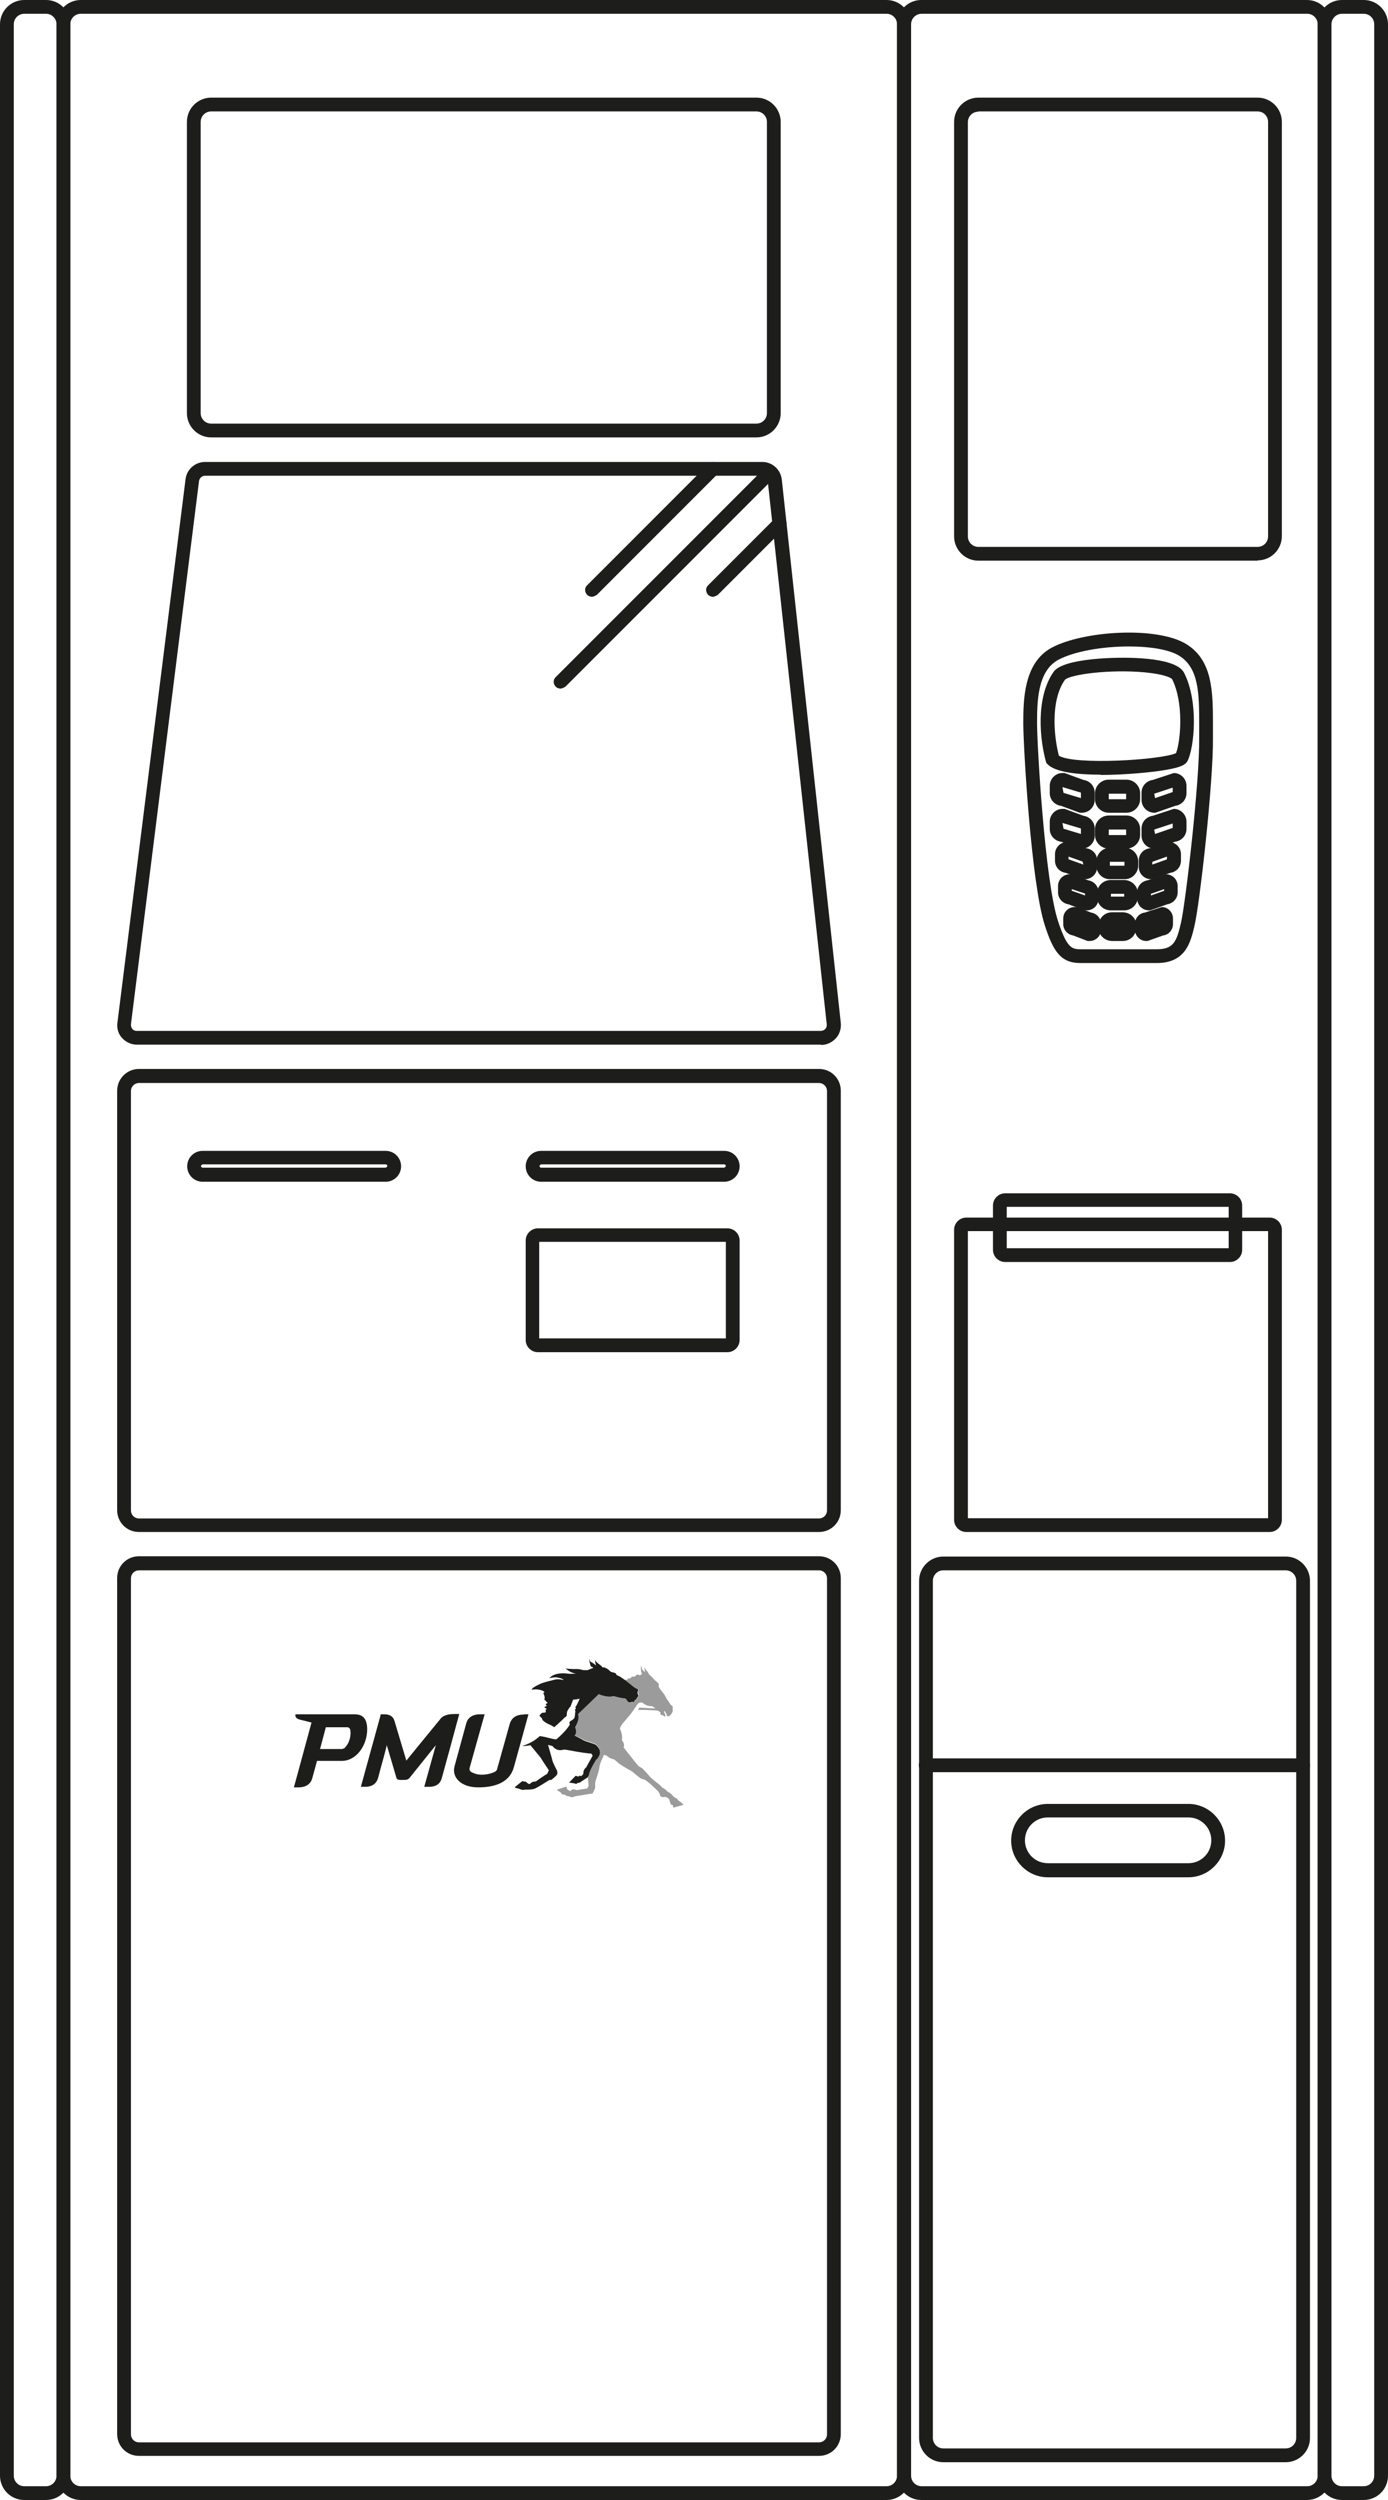 <?xml version="1.0" encoding="UTF-8"?>
<svg xmlns="http://www.w3.org/2000/svg" width="120" height="216" viewBox="0 0 120 216" fill="none">
  <g clip-path="url(#clip0_402_3461)">
    <path d="M3.98 216H2.097C0.929 216 0 215.047 0 213.903V2.097C0 0.929 0.953 0 2.097 0H3.98C5.148 0 6.077 0.953 6.077 2.097V213.903C6.077 215.071 5.124 216 3.98 216ZM2.097 1.191C1.597 1.191 1.192 1.596 1.192 2.097V213.903C1.192 214.404 1.597 214.809 2.097 214.809H3.98C4.481 214.809 4.886 214.404 4.886 213.903V2.097C4.886 1.596 4.481 1.191 3.98 1.191H2.097Z" fill="#1D1D1B"></path>
    <path d="M117.903 216H116.02C114.852 216 113.922 215.047 113.922 213.903V2.097C113.922 0.929 114.876 0 116.02 0H117.903C119.07 0 120 0.953 120 2.097V213.903C120 215.071 119.046 216 117.903 216ZM116.02 1.191C115.519 1.191 115.114 1.596 115.114 2.097V213.903C115.114 214.404 115.519 214.809 116.02 214.809H117.903C118.403 214.809 118.808 214.404 118.808 213.903V2.097C118.808 1.596 118.403 1.191 117.903 1.191H116.02Z" fill="#1D1D1B"></path>
    <path d="M76.671 216H6.983C5.815 216 4.886 215.047 4.886 213.903V2.097C4.886 0.929 5.839 0 6.983 0H76.647C77.815 0 78.745 0.953 78.745 2.097V213.903C78.745 215.071 77.791 216 76.647 216H76.671ZM6.983 1.191C6.483 1.191 6.077 1.596 6.077 2.097V213.903C6.077 214.404 6.483 214.809 6.983 214.809H76.647C77.148 214.809 77.553 214.404 77.553 213.903V2.097C77.553 1.596 77.148 1.191 76.647 1.191H6.983Z" fill="#1D1D1B"></path>
    <path d="M65.398 37.791H18.256C17.088 37.791 16.159 36.838 16.159 35.694V10.532C16.159 9.364 17.112 8.435 18.256 8.435H65.398C66.566 8.435 67.495 9.388 67.495 10.532V35.694C67.495 36.862 66.542 37.791 65.398 37.791ZM18.256 9.626C17.756 9.626 17.35 10.032 17.35 10.532V35.694C17.35 36.195 17.756 36.6 18.256 36.6H65.398C65.898 36.6 66.304 36.195 66.304 35.694V10.532C66.304 10.032 65.898 9.626 65.398 9.626H18.256Z" fill="#1D1D1B"></path>
    <path d="M70.832 132.364H12.012C10.963 132.364 10.129 131.53 10.129 130.482V94.239C10.129 93.215 10.963 92.357 12.012 92.357H70.808C71.857 92.357 72.691 93.191 72.691 94.239V130.482C72.691 131.53 71.857 132.364 70.808 132.364H70.832ZM12.012 93.572C11.63 93.572 11.321 93.882 11.321 94.263V130.505C11.321 130.887 11.63 131.196 12.012 131.196H70.808C71.189 131.196 71.499 130.887 71.499 130.505V94.263C71.499 93.882 71.189 93.572 70.808 93.572H12.012Z" fill="#1D1D1B"></path>
    <path d="M70.832 212.188H12.012C10.963 212.188 10.129 211.354 10.129 210.305V136.343C10.129 135.295 10.963 134.461 12.012 134.461H70.808C71.857 134.461 72.691 135.295 72.691 136.343V210.305C72.691 211.354 71.857 212.188 70.808 212.188H70.832ZM12.012 135.676C11.63 135.676 11.321 135.986 11.321 136.367V210.329C11.321 210.71 11.63 211.02 12.012 211.02H70.808C71.189 211.02 71.499 210.71 71.499 210.329V136.367C71.499 135.986 71.189 135.676 70.808 135.676H12.012Z" fill="#1D1D1B"></path>
    <path d="M108.727 48.442H84.584C83.416 48.442 82.487 47.489 82.487 46.345V10.532C82.487 9.364 83.44 8.435 84.584 8.435H108.727C109.895 8.435 110.824 9.388 110.824 10.532V46.322C110.824 47.489 109.871 48.418 108.727 48.418V48.442ZM84.584 9.65C84.084 9.65 83.678 10.055 83.678 10.556V46.345C83.678 46.846 84.084 47.251 84.584 47.251H108.727C109.228 47.251 109.633 46.846 109.633 46.345V10.532C109.633 10.032 109.228 9.626 108.727 9.626H84.584V9.65Z" fill="#1D1D1B"></path>
    <path d="M102.745 162.197H90.59C88.85 162.197 87.42 160.767 87.42 159.027C87.42 157.288 88.85 155.858 90.59 155.858H102.745C104.484 155.858 105.914 157.288 105.914 159.027C105.914 160.767 104.484 162.197 102.745 162.197ZM90.59 157.026C89.493 157.026 88.612 157.908 88.612 159.004C88.612 160.1 89.493 160.981 90.59 160.981H102.745C103.841 160.981 104.723 160.1 104.723 159.004C104.723 157.908 103.841 157.026 102.745 157.026H90.59Z" fill="#1D1D1B"></path>
    <path d="M33.343 102.103H17.517C16.778 102.103 16.183 101.507 16.183 100.768C16.183 100.03 16.778 99.434 17.517 99.434H33.343C34.081 99.434 34.677 100.03 34.677 100.768C34.677 101.507 34.081 102.103 33.343 102.103ZM17.517 100.601C17.517 100.601 17.374 100.673 17.374 100.744C17.374 100.816 17.446 100.887 17.517 100.887H33.343C33.343 100.887 33.486 100.816 33.486 100.744C33.486 100.673 33.414 100.601 33.343 100.601H17.517Z" fill="#1D1D1B"></path>
    <path d="M62.61 102.103H46.784C46.045 102.103 45.45 101.507 45.45 100.768C45.45 100.03 46.045 99.434 46.784 99.434H62.61C63.348 99.434 63.944 100.03 63.944 100.768C63.944 101.507 63.348 102.103 62.61 102.103ZM46.784 100.601C46.784 100.601 46.641 100.673 46.641 100.744C46.641 100.816 46.713 100.887 46.784 100.887H62.61C62.61 100.887 62.753 100.816 62.753 100.744C62.753 100.673 62.681 100.601 62.61 100.601H46.784Z" fill="#1D1D1B"></path>
    <path d="M62.896 116.828H46.498C45.926 116.828 45.45 116.352 45.45 115.78V107.178C45.45 106.606 45.926 106.13 46.498 106.13H62.896C63.468 106.13 63.944 106.606 63.944 107.178V115.78C63.944 116.352 63.468 116.828 62.896 116.828ZM46.617 115.637H62.753V107.297H46.617V115.637Z" fill="#1D1D1B"></path>
    <path d="M106.344 109.037H86.896C86.324 109.037 85.847 108.56 85.847 107.988V104.152C85.847 103.58 86.324 103.103 86.896 103.103H106.344C106.916 103.103 107.392 103.58 107.392 104.152V107.988C107.392 108.56 106.916 109.037 106.344 109.037ZM87.039 107.845H106.225V104.271H87.039V107.845Z" fill="#1D1D1B"></path>
    <path d="M109.776 132.364H83.535C82.963 132.364 82.487 131.887 82.487 131.316V106.249C82.487 105.677 82.963 105.2 83.535 105.2H109.776C110.348 105.2 110.824 105.677 110.824 106.249V131.316C110.824 131.887 110.348 132.364 109.776 132.364ZM83.678 131.173H109.633V106.368H83.678V131.173Z" fill="#1D1D1B"></path>
    <path d="M111.158 212.736H81.557C80.389 212.736 79.46 211.782 79.46 210.639V136.582C79.46 135.414 80.413 134.485 81.557 134.485H111.158C112.326 134.485 113.255 135.438 113.255 136.582V210.639C113.255 211.806 112.302 212.736 111.158 212.736ZM81.557 135.676C81.057 135.676 80.652 136.081 80.652 136.582V210.639C80.652 211.139 81.057 211.544 81.557 211.544H111.158C111.659 211.544 112.064 211.139 112.064 210.639V136.582C112.064 136.081 111.659 135.676 111.158 135.676H81.557Z" fill="#1D1D1B"></path>
    <path d="M112.993 216H79.65C78.483 216 77.553 215.047 77.553 213.903V2.097C77.553 0.929 78.507 0 79.65 0H112.993C114.161 0 115.09 0.953 115.09 2.097V213.903C115.09 215.071 114.137 216 112.993 216ZM79.674 1.191C79.174 1.191 78.769 1.596 78.769 2.097V213.903C78.769 214.404 79.174 214.809 79.674 214.809H113.017C113.517 214.809 113.922 214.404 113.922 213.903V2.097C113.922 1.596 113.517 1.191 113.017 1.191H79.674Z" fill="#1D1D1B"></path>
    <path d="M70.999 90.26H11.845C11.344 90.26 10.892 90.046 10.558 89.688C10.224 89.331 10.081 88.83 10.153 88.354L16.04 41.413C16.135 40.555 16.874 39.912 17.732 39.912H65.898C66.78 39.912 67.495 40.579 67.591 41.437L72.691 88.378C72.739 88.854 72.596 89.355 72.262 89.712C71.928 90.07 71.475 90.284 70.999 90.284V90.26ZM17.732 41.103C17.47 41.103 17.255 41.294 17.207 41.556L11.321 88.497C11.321 88.64 11.344 88.783 11.44 88.902C11.535 89.021 11.678 89.069 11.821 89.069H70.975C71.118 89.069 71.261 88.997 71.356 88.902C71.452 88.783 71.499 88.64 71.475 88.497L66.375 41.556C66.351 41.294 66.137 41.103 65.851 41.103H17.732Z" fill="#1D1D1B"></path>
    <path d="M51.194 51.564C51.051 51.564 50.884 51.516 50.765 51.397C50.526 51.158 50.526 50.777 50.765 50.563L61.227 40.102C61.466 39.864 61.847 39.864 62.062 40.102C62.276 40.341 62.3 40.722 62.062 40.936L51.599 51.397C51.599 51.397 51.337 51.564 51.17 51.564H51.194Z" fill="#1D1D1B"></path>
    <path d="M48.477 59.498C48.334 59.498 48.167 59.451 48.048 59.331C47.81 59.093 47.81 58.712 48.048 58.498L65.613 40.936C65.851 40.698 66.233 40.698 66.447 40.936C66.662 41.175 66.685 41.556 66.447 41.77L48.882 59.331C48.882 59.331 48.62 59.498 48.453 59.498H48.477Z" fill="#1D1D1B"></path>
    <path d="M61.657 51.564C61.514 51.564 61.347 51.516 61.228 51.397C60.989 51.158 60.989 50.777 61.228 50.563L66.995 44.797C67.234 44.558 67.615 44.558 67.829 44.797C68.044 45.035 68.068 45.416 67.829 45.63L62.062 51.397C62.062 51.397 61.8 51.564 61.633 51.564H61.657Z" fill="#1D1D1B"></path>
    <path d="M112.659 153.118H80.032C79.698 153.118 79.436 152.856 79.436 152.522C79.436 152.189 79.698 151.927 80.032 151.927H112.659C112.993 151.927 113.255 152.189 113.255 152.522C113.255 152.856 112.993 153.118 112.659 153.118Z" fill="#1D1D1B"></path>
    <path d="M59.011 155.835L58.582 155.501C58.582 155.429 58.534 155.406 58.51 155.382C58.463 155.382 58.296 155.286 58.248 155.239C57.938 154.858 57.724 154.81 57.724 154.81L57.676 154.762C57.533 154.572 57.223 154.429 57.223 154.429C57.2 154.31 56.747 154 56.58 153.857C56.413 153.714 56.365 153.69 56.27 153.595C56.175 153.476 55.889 153.166 55.579 152.832C55.484 152.737 55.317 152.665 55.317 152.665C55.317 152.665 55.198 152.594 55.078 152.451C54.959 152.308 53.911 150.974 53.911 150.974C54.054 150.664 53.791 150.402 53.768 150.354C53.863 149.901 53.601 149.377 53.601 149.377C53.601 149.115 54.006 148.71 54.387 148.257C54.792 147.781 55.078 147.256 55.15 147.209C55.245 147.09 55.507 147.09 55.507 147.09C55.698 147.256 55.889 147.328 55.984 147.376C56.079 147.399 56.413 147.423 56.413 147.423C56.413 147.423 56.508 147.519 56.604 147.566L56.675 147.614L55.269 147.542L55.174 147.733H55.674C55.674 147.733 56.675 147.781 56.723 147.781C56.794 147.781 56.937 147.828 56.937 147.828C56.985 147.876 57.104 147.947 57.104 147.947C57.08 148.019 57.08 148.114 57.152 148.162C57.223 148.21 57.319 148.21 57.343 148.21C57.343 148.21 57.343 148.21 57.39 148.257C57.414 148.305 57.462 148.305 57.486 148.305C57.509 148.305 57.509 148.257 57.533 148.233C57.533 148.186 57.462 148.019 57.438 147.995C57.366 147.852 57.462 147.757 57.533 147.947C57.557 148.019 57.652 148.114 57.652 148.186C57.652 148.257 57.652 148.281 57.724 148.281C57.819 148.281 57.843 148.281 57.867 148.257C57.867 148.257 57.915 148.21 57.938 148.186C57.962 148.162 58.01 148.138 58.034 148.114C58.034 148.043 58.153 147.947 58.153 147.876C58.153 147.828 58.153 147.685 58.153 147.638C58.153 147.59 58.177 147.542 58.153 147.447C58.105 147.352 57.986 147.304 57.986 147.304C57.986 147.304 57.867 147.09 57.748 146.923C57.605 146.756 57.557 146.637 57.486 146.494C57.414 146.351 57.247 146.184 57.08 145.946C56.914 145.731 56.937 145.684 56.961 145.565C56.961 145.469 56.914 145.446 56.89 145.398C56.723 145.279 56.532 145.088 56.532 145.088C56.437 144.993 56.342 144.85 56.127 144.683C56.032 144.445 55.793 144.23 55.793 144.23C55.77 144.064 55.722 144.064 55.722 144.064C55.698 144.159 55.77 144.492 55.77 144.492L55.531 144.254C55.436 143.897 55.412 143.921 55.412 143.921V144.04C55.412 144.04 55.412 144.183 55.412 144.302C55.412 144.397 55.507 144.635 55.507 144.635L55.317 144.755C55.031 144.564 54.935 144.826 54.935 144.826L54.816 144.874C54.602 144.778 54.506 145.017 54.506 145.017C54.506 145.017 54.411 145.017 54.34 145.017C54.244 145.017 54.244 145.136 54.244 145.136H53.982C54.435 145.469 54.888 145.851 55.007 145.874C55.174 145.922 55.221 145.97 55.174 146.137C55.126 146.303 55.269 146.47 55.221 146.518C55.15 146.637 55.102 146.732 55.031 146.804C54.983 146.851 54.983 146.899 54.888 146.875C54.912 146.923 54.888 147.09 54.769 147.042C54.649 146.994 54.578 147.066 54.578 147.066C54.411 147.161 54.292 147.066 54.244 146.971C54.197 146.899 54.125 146.756 53.958 146.732C53.791 146.732 53.529 146.685 53.053 146.542C52.481 146.708 51.766 146.375 51.766 146.375L49.954 148.067C50.026 148.424 50.002 148.662 49.692 149.21C49.907 149.735 49.645 149.925 49.645 149.925C49.645 149.925 50.24 150.187 50.431 150.306C50.622 150.426 51.456 150.616 51.551 150.735C51.646 150.854 51.861 151.045 51.861 151.283C51.861 151.522 51.789 151.593 51.718 151.76C51.623 151.927 51.527 151.974 51.527 151.974C51.527 151.974 50.979 152.856 50.931 153.19C50.931 153.285 50.884 153.356 50.836 153.404C50.836 153.523 50.836 153.642 50.836 153.738C50.86 154 50.908 154.238 50.884 154.31C50.788 154.5 50.765 154.524 50.765 154.524L49.859 154.667C49.859 154.667 49.668 154.595 49.549 154.595C49.43 154.595 49.382 154.715 49.335 154.738C49.287 154.762 49.168 154.691 49.144 154.667C49.12 154.643 49.049 154.619 49.049 154.619C49.049 154.619 48.977 154.429 48.977 154.381C48.977 154.333 48.929 154.381 48.929 154.381C48.929 154.381 48.882 154.381 48.834 154.405C48.81 154.405 48.524 154.5 48.477 154.524C48.429 154.524 48.262 154.595 48.191 154.619C48.119 154.619 48.143 154.667 48.143 154.667H48.167L48.524 154.905C48.524 155.024 48.644 155.048 48.667 155.048C48.691 155.048 48.81 155.048 48.81 155.048C48.929 155.191 49.263 155.215 49.263 155.215C49.263 155.215 49.358 155.286 49.406 155.286C49.454 155.286 49.573 155.263 49.597 155.239C49.645 155.239 49.74 155.191 49.74 155.191C49.74 155.191 50.979 155.001 51.098 154.977C51.17 154.977 51.218 154.977 51.218 154.977C51.218 154.977 51.456 154.572 51.456 154.429C51.456 154.286 51.456 154.167 51.456 154.024C51.48 153.809 51.789 153.118 51.837 152.594C51.885 152.308 52.123 151.831 52.218 151.617C52.314 151.641 52.409 151.665 52.481 151.712C52.719 151.951 53.053 151.998 53.053 151.998C53.053 151.998 53.291 152.141 53.362 152.237C53.434 152.332 53.696 152.499 53.815 152.57C53.887 152.618 54.363 152.904 54.554 152.999C54.673 153.07 54.697 153.07 54.721 153.118C54.888 153.261 55.364 153.642 55.412 153.666C55.436 153.666 55.579 153.738 55.65 153.738C55.722 153.738 55.817 153.809 56.008 153.952C56.175 154.071 56.675 154.548 56.794 154.667C56.914 154.762 57.009 154.929 57.033 154.977C57.033 155.024 57.033 155.144 57.152 155.215C57.271 155.31 57.343 155.263 57.39 155.263C57.438 155.263 57.509 155.239 57.629 155.286C57.748 155.334 57.843 155.429 57.867 155.501C57.867 155.549 57.938 155.763 57.986 155.858C58.034 155.954 58.081 155.954 58.129 155.954C58.177 155.954 58.177 155.977 58.177 155.977C58.177 155.977 58.177 156.097 58.201 156.144C58.201 156.192 58.224 156.168 58.224 156.168H58.272C58.272 156.168 59.011 155.954 59.035 155.954C59.059 155.954 59.082 155.954 59.082 155.954C59.082 155.93 59.059 155.906 59.059 155.906L59.011 155.835Z" fill="#9C9B9B"></path>
    <path d="M55.15 146.137C55.198 145.97 55.15 145.922 54.983 145.874C54.816 145.827 53.768 144.85 53.315 144.731C53.267 144.707 53.363 144.564 52.981 144.492C52.743 144.445 52.719 144.349 52.6 144.254C52.481 144.159 52.266 144.04 52.099 144.064C51.98 143.897 51.837 143.825 51.718 143.73C51.599 143.635 51.456 143.492 51.456 143.42C51.408 143.42 51.527 143.897 51.527 143.897C51.527 143.897 51.289 143.682 51.122 143.611C50.955 143.539 50.955 143.349 50.932 143.325C50.884 143.349 51.075 143.968 51.075 143.968C51.075 143.968 51.265 144.04 51.289 144.111C51.146 144.159 50.789 144.302 50.789 144.302H50.765C50.765 144.302 50.598 144.302 50.574 144.302C50.193 144.302 50.312 144.183 49.645 144.207C49.311 144.207 48.906 144.159 48.906 144.159C48.906 144.159 49.359 144.588 49.811 144.588C49.811 144.588 49.478 144.659 48.953 144.588C47.809 144.492 47.5 144.993 47.5 144.993C47.5 144.993 47.976 144.874 48.238 144.945C48.715 145.04 48.691 145.136 48.715 145.16C48.715 145.16 48.358 145.04 48 145.112C46.951 145.374 46.808 145.422 46.546 145.565C46.046 145.803 45.95 145.946 45.974 145.994C46.451 145.898 46.951 146.041 47.071 146.184C47.071 146.256 46.975 146.232 46.975 146.303C47.047 146.423 47.094 146.613 47.094 146.708C47.071 146.78 47.047 146.804 47.071 146.851C47.142 146.899 47.237 147.042 47.333 147.114C47.333 147.114 47.333 147.161 47.285 147.185C47.261 147.185 47.19 147.185 47.19 147.233C47.19 147.28 47.19 147.328 47.261 147.352V147.399C47.214 147.423 47.118 147.471 47.071 147.471C47.071 147.59 47.214 147.566 47.237 147.614V147.709C47.237 147.709 47.19 147.709 47.166 147.709C47.166 147.757 47.214 147.852 47.166 147.947C47.166 147.971 46.951 147.971 46.856 147.995C46.761 148.067 46.665 148.162 46.642 148.257C46.689 148.305 46.808 148.4 46.856 148.472C46.856 148.472 46.88 148.543 46.904 148.615C47.214 148.901 47.404 148.948 47.547 149.02C47.714 149.091 47.809 149.163 47.929 149.234C47.929 149.21 48.024 149.139 48.072 149.091C48.143 149.044 48.834 148.4 48.858 148.353C48.882 148.353 48.906 148.353 48.906 148.353C48.906 148.353 49.001 148.233 49.001 148.21C49.001 147.995 49.025 147.852 49.073 147.805C49.096 147.733 49.192 147.59 49.287 147.471C49.287 147.447 49.335 147.447 49.335 147.423C49.382 147.304 49.525 146.899 49.549 146.851C49.645 146.851 50.05 146.804 50.121 146.756C50.097 146.804 49.883 147.328 49.788 147.423C49.788 147.423 49.788 147.447 49.74 147.495C49.74 147.519 49.764 147.566 49.788 147.59C49.788 147.638 49.716 147.685 49.692 147.757C49.692 147.757 49.74 147.781 49.74 147.805C49.74 147.828 49.74 147.924 49.74 147.947C49.74 147.947 49.74 147.971 49.716 147.995V148.043C49.716 148.09 49.716 148.138 49.716 148.162C49.716 148.162 49.716 148.21 49.692 148.233C49.692 148.281 49.692 148.353 49.668 148.4C49.645 148.496 49.43 148.662 49.335 148.686C49.311 148.686 49.216 148.829 49.216 148.829C49.216 148.829 49.287 148.996 49.239 149.044C48.953 149.52 48.358 150.068 48.119 150.259C48 150.354 47.285 150.068 46.665 149.997C46.284 150.354 45.784 150.664 45.14 150.854C45.14 150.854 45.45 150.878 45.855 150.783L46.737 151.855C46.904 152.141 47.452 152.951 47.452 152.951C47.452 152.951 47.333 153.213 47.309 153.261C47.071 153.38 46.308 153.928 46.308 153.928C46.308 153.928 46.046 153.881 45.855 154.095C45.76 154.19 45.641 154.095 45.641 154.095C45.641 154.095 45.474 153.904 45.355 153.928C45.259 153.928 45.164 153.881 45.164 153.881L44.544 154.381C44.544 154.381 44.473 154.453 44.568 154.476C44.663 154.476 45.069 154.619 45.069 154.619C45.069 154.619 45.212 154.691 45.379 154.619C45.545 154.643 45.998 154.619 46.213 154.548C46.427 154.476 47.5 153.785 47.5 153.785H47.666C47.666 153.785 48.119 153.428 48.167 153.309C48.215 153.19 48.167 152.999 48.167 152.999C48.167 152.999 47.809 152.332 47.762 152.117C47.714 151.903 47.38 150.759 47.38 150.759L47.762 150.854C47.762 150.854 48.095 151.379 48.739 151.164C48.953 151.164 49.359 151.26 49.788 151.331C50.455 151.45 51.122 151.522 51.146 151.522C51.194 151.641 51.241 151.688 51.241 151.688L50.669 152.713C50.669 152.713 50.407 152.88 50.431 153.261C50.431 153.285 50.264 153.452 50.264 153.452C50.264 153.452 50.193 153.428 50.121 153.428C50.05 153.428 50.002 153.499 50.002 153.499L49.764 153.428L49.239 153.976C49.239 153.976 49.192 154 49.239 154.024C49.287 154.024 49.668 154.071 49.764 154.119C49.859 154.167 49.907 154.047 49.931 154.047C49.931 154.047 50.074 154.047 50.145 154C50.217 153.952 50.526 153.738 50.574 153.714C50.622 153.69 50.884 153.595 50.932 153.261C50.979 152.928 51.527 152.046 51.527 152.046C51.527 152.046 51.623 151.998 51.718 151.831C51.813 151.665 51.885 151.569 51.861 151.331C51.861 151.093 51.647 150.902 51.551 150.783C51.432 150.664 50.622 150.473 50.431 150.354C50.24 150.235 49.668 149.949 49.668 149.949C49.668 149.949 49.931 149.758 49.716 149.234C50.026 148.686 50.05 148.424 49.978 148.09L51.766 146.375C51.766 146.375 52.481 146.708 53.053 146.542C53.553 146.685 53.815 146.732 53.958 146.732C54.125 146.732 54.197 146.899 54.244 146.971C54.292 147.042 54.387 147.137 54.554 147.066C54.554 147.066 54.626 146.994 54.745 147.042C54.864 147.09 54.888 146.923 54.864 146.875C54.959 146.875 54.959 146.875 55.007 146.804C55.055 146.732 55.126 146.637 55.198 146.518C55.198 146.47 55.079 146.303 55.126 146.137H55.15Z" fill="#1D1D1B"></path>
    <path d="M30.626 148.114H25.549C25.502 148.305 25.573 148.496 25.978 148.591C26.312 148.662 26.908 148.829 26.932 148.829C25.74 153.19 25.502 154.119 25.406 154.429H25.788C26.503 154.429 26.884 154.095 27.003 153.619C27.122 153.19 27.408 152.141 27.408 152.141H29.553C30.84 152.141 31.746 150.759 31.746 149.425C31.746 148.281 31.174 148.114 30.602 148.114H30.626ZM29.839 151.021L29.577 151.117H27.67L28.171 149.234H30.03C30.03 149.234 30.244 149.234 30.292 149.496C30.363 149.997 30.197 150.64 29.792 151.021H29.839Z" fill="#1D1D1B"></path>
    <path fill-rule="evenodd" clip-rule="evenodd" d="M32.89 148.114H33.2C33.724 148.114 33.986 148.305 34.105 148.686C34.201 148.996 35.13 152.117 35.13 152.117C35.13 152.117 37.966 148.638 38.109 148.472C38.324 148.21 38.753 148.09 39.325 148.09H39.706C39.539 148.734 38.228 153.523 38.205 153.595C38.086 154.071 37.776 154.381 37.061 154.381C36.87 154.381 36.679 154.381 36.679 154.381C36.727 154.214 37.68 150.783 37.68 150.783C37.68 150.783 35.655 153.309 35.44 153.571C35.321 153.738 35.178 153.785 34.94 153.785C34.844 153.785 34.725 153.785 34.606 153.785C34.391 153.785 34.296 153.738 34.248 153.523C34.177 153.261 33.438 150.783 33.438 150.783C33.438 150.783 33.343 151.212 33.224 151.641C32.961 152.57 32.795 153.213 32.699 153.571C32.58 154.047 32.246 154.381 31.555 154.381H31.198L32.938 148.067L32.89 148.114Z" fill="#1D1D1B"></path>
    <path fill-rule="evenodd" clip-rule="evenodd" d="M45.331 148.114H45.688C45.402 149.139 44.949 150.831 44.425 152.689C44.115 153.833 43.066 154.429 41.35 154.429C39.801 154.429 39.039 153.523 39.301 152.594C39.539 151.736 40.206 149.258 40.302 148.924C40.421 148.448 40.802 148.114 41.517 148.114H41.899L40.612 152.713C40.612 152.713 40.516 152.951 40.731 153.094C40.898 153.19 41.208 153.333 41.636 153.333C42.232 153.333 42.614 153.166 42.804 153.07C42.947 152.999 42.995 152.832 42.995 152.785C43.209 152.022 43.972 149.306 44.067 148.948C44.21 148.472 44.568 148.138 45.283 148.138L45.331 148.114Z" fill="#1D1D1B"></path>
    <path d="M100.004 83.207H93.402C91.686 83.207 91.043 82.159 90.328 79.943C89.136 76.273 88.469 64.383 88.469 62.548C88.469 60.571 88.469 57.258 90.947 55.948C93.688 54.494 100.052 54.089 102.578 55.662C104.842 57.068 104.866 59.76 104.866 62.62V63.716C104.914 67.528 103.722 78.108 103.269 79.99C102.935 81.42 102.506 83.207 100.004 83.207ZM97.597 55.853C95.356 55.853 92.926 56.258 91.519 56.996C89.66 57.973 89.66 60.737 89.66 62.548C89.66 64.359 90.328 76.106 91.472 79.585C92.234 81.897 92.663 82.016 93.402 82.016H100.004C101.434 82.016 101.72 81.396 102.101 79.728C102.483 78.132 103.722 67.576 103.674 63.74V62.62C103.674 59.999 103.674 57.735 101.958 56.663C101.076 56.115 99.408 55.853 97.597 55.853Z" fill="#1D1D1B"></path>
    <path d="M95.166 66.933C93.14 66.933 91.257 66.718 90.59 66.051L90.471 65.932L90.423 65.789C89.923 64.002 89.494 60.332 91.09 58.045C91.925 56.853 96.62 56.734 98.645 56.877C101.839 57.092 102.244 57.902 102.387 58.164C103.627 60.618 103.269 64.526 102.673 65.741C102.506 66.051 102.173 66.289 100.743 66.528C99.647 66.718 97.311 66.956 95.142 66.956L95.166 66.933ZM91.543 65.288C92.854 66.122 100.362 65.67 101.672 65.074C102.077 64.026 102.363 60.737 101.339 58.688C101.267 58.569 100.695 58.259 98.979 58.092C95.905 57.806 92.497 58.283 92.068 58.736C90.781 60.571 91.138 63.716 91.543 65.288Z" fill="#1D1D1B"></path>
    <path d="M97.382 70.221H95.857C95.213 70.221 94.665 69.697 94.665 69.029V68.553C94.665 67.909 95.19 67.362 95.857 67.362H97.382C98.026 67.362 98.574 67.886 98.574 68.553V69.029C98.574 69.673 98.05 70.221 97.382 70.221ZM97.382 68.577H95.857V69.053H97.359V68.577H97.382Z" fill="#1D1D1B"></path>
    <path d="M97.382 73.319H95.857C95.213 73.319 94.665 72.794 94.665 72.127V71.65C94.665 71.007 95.19 70.459 95.857 70.459H97.382C98.026 70.459 98.574 70.983 98.574 71.65V72.127C98.574 72.77 98.05 73.319 97.382 73.319ZM97.382 71.674H95.857V72.151H97.359V71.674H97.382Z" fill="#1D1D1B"></path>
    <path d="M97.239 75.963H95.952C95.309 75.963 94.784 75.439 94.784 74.772V74.438C94.784 73.795 95.309 73.247 95.952 73.247H97.239C97.883 73.247 98.407 73.771 98.407 74.438V74.772C98.407 75.415 97.883 75.963 97.239 75.963ZM97.239 74.462H95.952V74.796H97.216V74.462H97.239Z" fill="#1D1D1B"></path>
    <path d="M97.192 78.656H96.024C95.38 78.656 94.832 78.132 94.832 77.465V77.226C94.832 76.583 95.356 76.035 96.024 76.035H97.192C97.835 76.035 98.383 76.559 98.383 77.226V77.465C98.383 78.108 97.859 78.656 97.192 78.656ZM97.192 77.226H96.048V77.465H97.192V77.226Z" fill="#1D1D1B"></path>
    <path d="M97.073 81.301H96.143C95.499 81.301 94.951 80.777 94.951 80.109C94.951 79.347 95.476 78.823 96.143 78.823H97.073C97.716 78.823 98.264 79.347 98.264 80.014C98.264 80.777 97.74 81.301 97.073 81.301Z" fill="#1D1D1B"></path>
    <path d="M93.545 70.221H93.355L91.734 69.625C91.186 69.554 90.757 69.101 90.757 68.529V67.886C90.757 67.29 91.257 66.79 91.853 66.79H92.044L93.664 67.385C94.213 67.457 94.641 67.909 94.641 68.481V69.125C94.641 69.721 94.141 70.221 93.545 70.221ZM91.853 68.005L91.948 68.505L93.45 68.958V68.481L91.853 68.005Z" fill="#1D1D1B"></path>
    <path d="M93.545 73.319H93.355L91.734 72.723C91.186 72.651 90.757 72.199 90.757 71.627V70.983C90.757 70.388 91.257 69.887 91.853 69.887H92.044L93.664 70.483C94.213 70.554 94.641 71.007 94.641 71.579V72.222C94.641 72.818 94.141 73.319 93.545 73.319ZM91.853 71.103L91.948 71.603L93.45 72.056V71.579L91.853 71.103Z" fill="#1D1D1B"></path>
    <path d="M93.807 75.963H93.617L92.139 75.415C91.615 75.344 91.21 74.915 91.21 74.367V73.795C91.21 73.223 91.686 72.747 92.258 72.747H92.449L93.927 73.295C94.451 73.366 94.856 73.795 94.856 74.343V74.915C94.856 75.487 94.379 75.963 93.807 75.963ZM92.401 74.248L93.664 74.701L93.593 74.438L92.377 74.01V74.248H92.401Z" fill="#1D1D1B"></path>
    <path d="M93.95 78.656H93.76L92.377 78.132C91.877 78.06 91.472 77.631 91.472 77.107V76.559C91.472 75.987 91.925 75.534 92.497 75.534H92.687L94.07 76.059C94.57 76.13 94.975 76.559 94.975 77.083V77.631C94.975 78.203 94.522 78.656 93.95 78.656ZM92.663 76.964L93.807 77.369V77.202L92.663 76.821V76.964Z" fill="#1D1D1B"></path>
    <path d="M94.213 81.301H94.022L92.783 80.824C92.306 80.753 91.925 80.348 91.925 79.847V79.347C91.925 78.799 92.377 78.37 92.902 78.37H93.092L94.332 78.847C94.808 78.918 95.19 79.323 95.19 79.823V80.324C95.19 80.872 94.737 81.301 94.213 81.301Z" fill="#1D1D1B"></path>
    <path d="M99.885 70.221H99.79C99.194 70.221 98.693 69.721 98.693 69.125V68.481C98.693 67.909 99.122 67.457 99.67 67.385L101.482 66.79C102.077 66.79 102.578 67.29 102.578 67.886V68.529C102.578 69.101 102.149 69.554 101.601 69.625L99.885 70.221ZM99.79 68.577L99.861 68.958L101.386 68.434V68.052L99.79 68.577Z" fill="#1D1D1B"></path>
    <path d="M99.885 73.319H99.79C99.194 73.319 98.693 72.818 98.693 72.222V71.579C98.693 71.007 99.122 70.554 99.67 70.483L101.482 69.887C102.077 69.887 102.578 70.388 102.578 70.983V71.627C102.578 72.199 102.149 72.651 101.601 72.723L99.885 73.319ZM99.79 71.674L99.861 72.056L101.386 71.531V71.15L99.79 71.674Z" fill="#1D1D1B"></path>
    <path d="M99.599 75.963H99.504C98.931 75.963 98.455 75.487 98.455 74.915V74.343C98.455 73.795 98.86 73.366 99.384 73.295L101.053 72.747C101.625 72.747 102.101 73.223 102.101 73.795V74.367C102.101 74.915 101.696 75.344 101.172 75.415L99.599 75.963ZM99.623 74.462V74.701L100.886 74.248V74.01L99.623 74.462Z" fill="#1D1D1B"></path>
    <path d="M99.432 78.656H99.337C98.765 78.656 98.312 78.203 98.312 77.631V77.083C98.312 76.559 98.717 76.13 99.218 76.059L100.791 75.534C101.362 75.534 101.815 75.987 101.815 76.559V77.107C101.815 77.631 101.41 78.06 100.91 78.132L99.432 78.656ZM99.504 77.226V77.369L100.648 76.964V76.821L99.504 77.226Z" fill="#1D1D1B"></path>
    <path d="M99.098 81.301C98.55 81.301 98.121 80.848 98.121 80.324V79.823C98.121 79.323 98.502 78.894 98.979 78.847L100.433 78.37C100.981 78.37 101.41 78.823 101.41 79.347V79.847C101.41 80.348 101.029 80.777 100.552 80.824L99.218 81.301H99.098Z" fill="#1D1D1B"></path>
  </g>
  <defs>
    <clipPath id="clip0_402_3461">
      <rect width="120" height="216" fill="white"></rect>
    </clipPath>
  </defs>
</svg>
